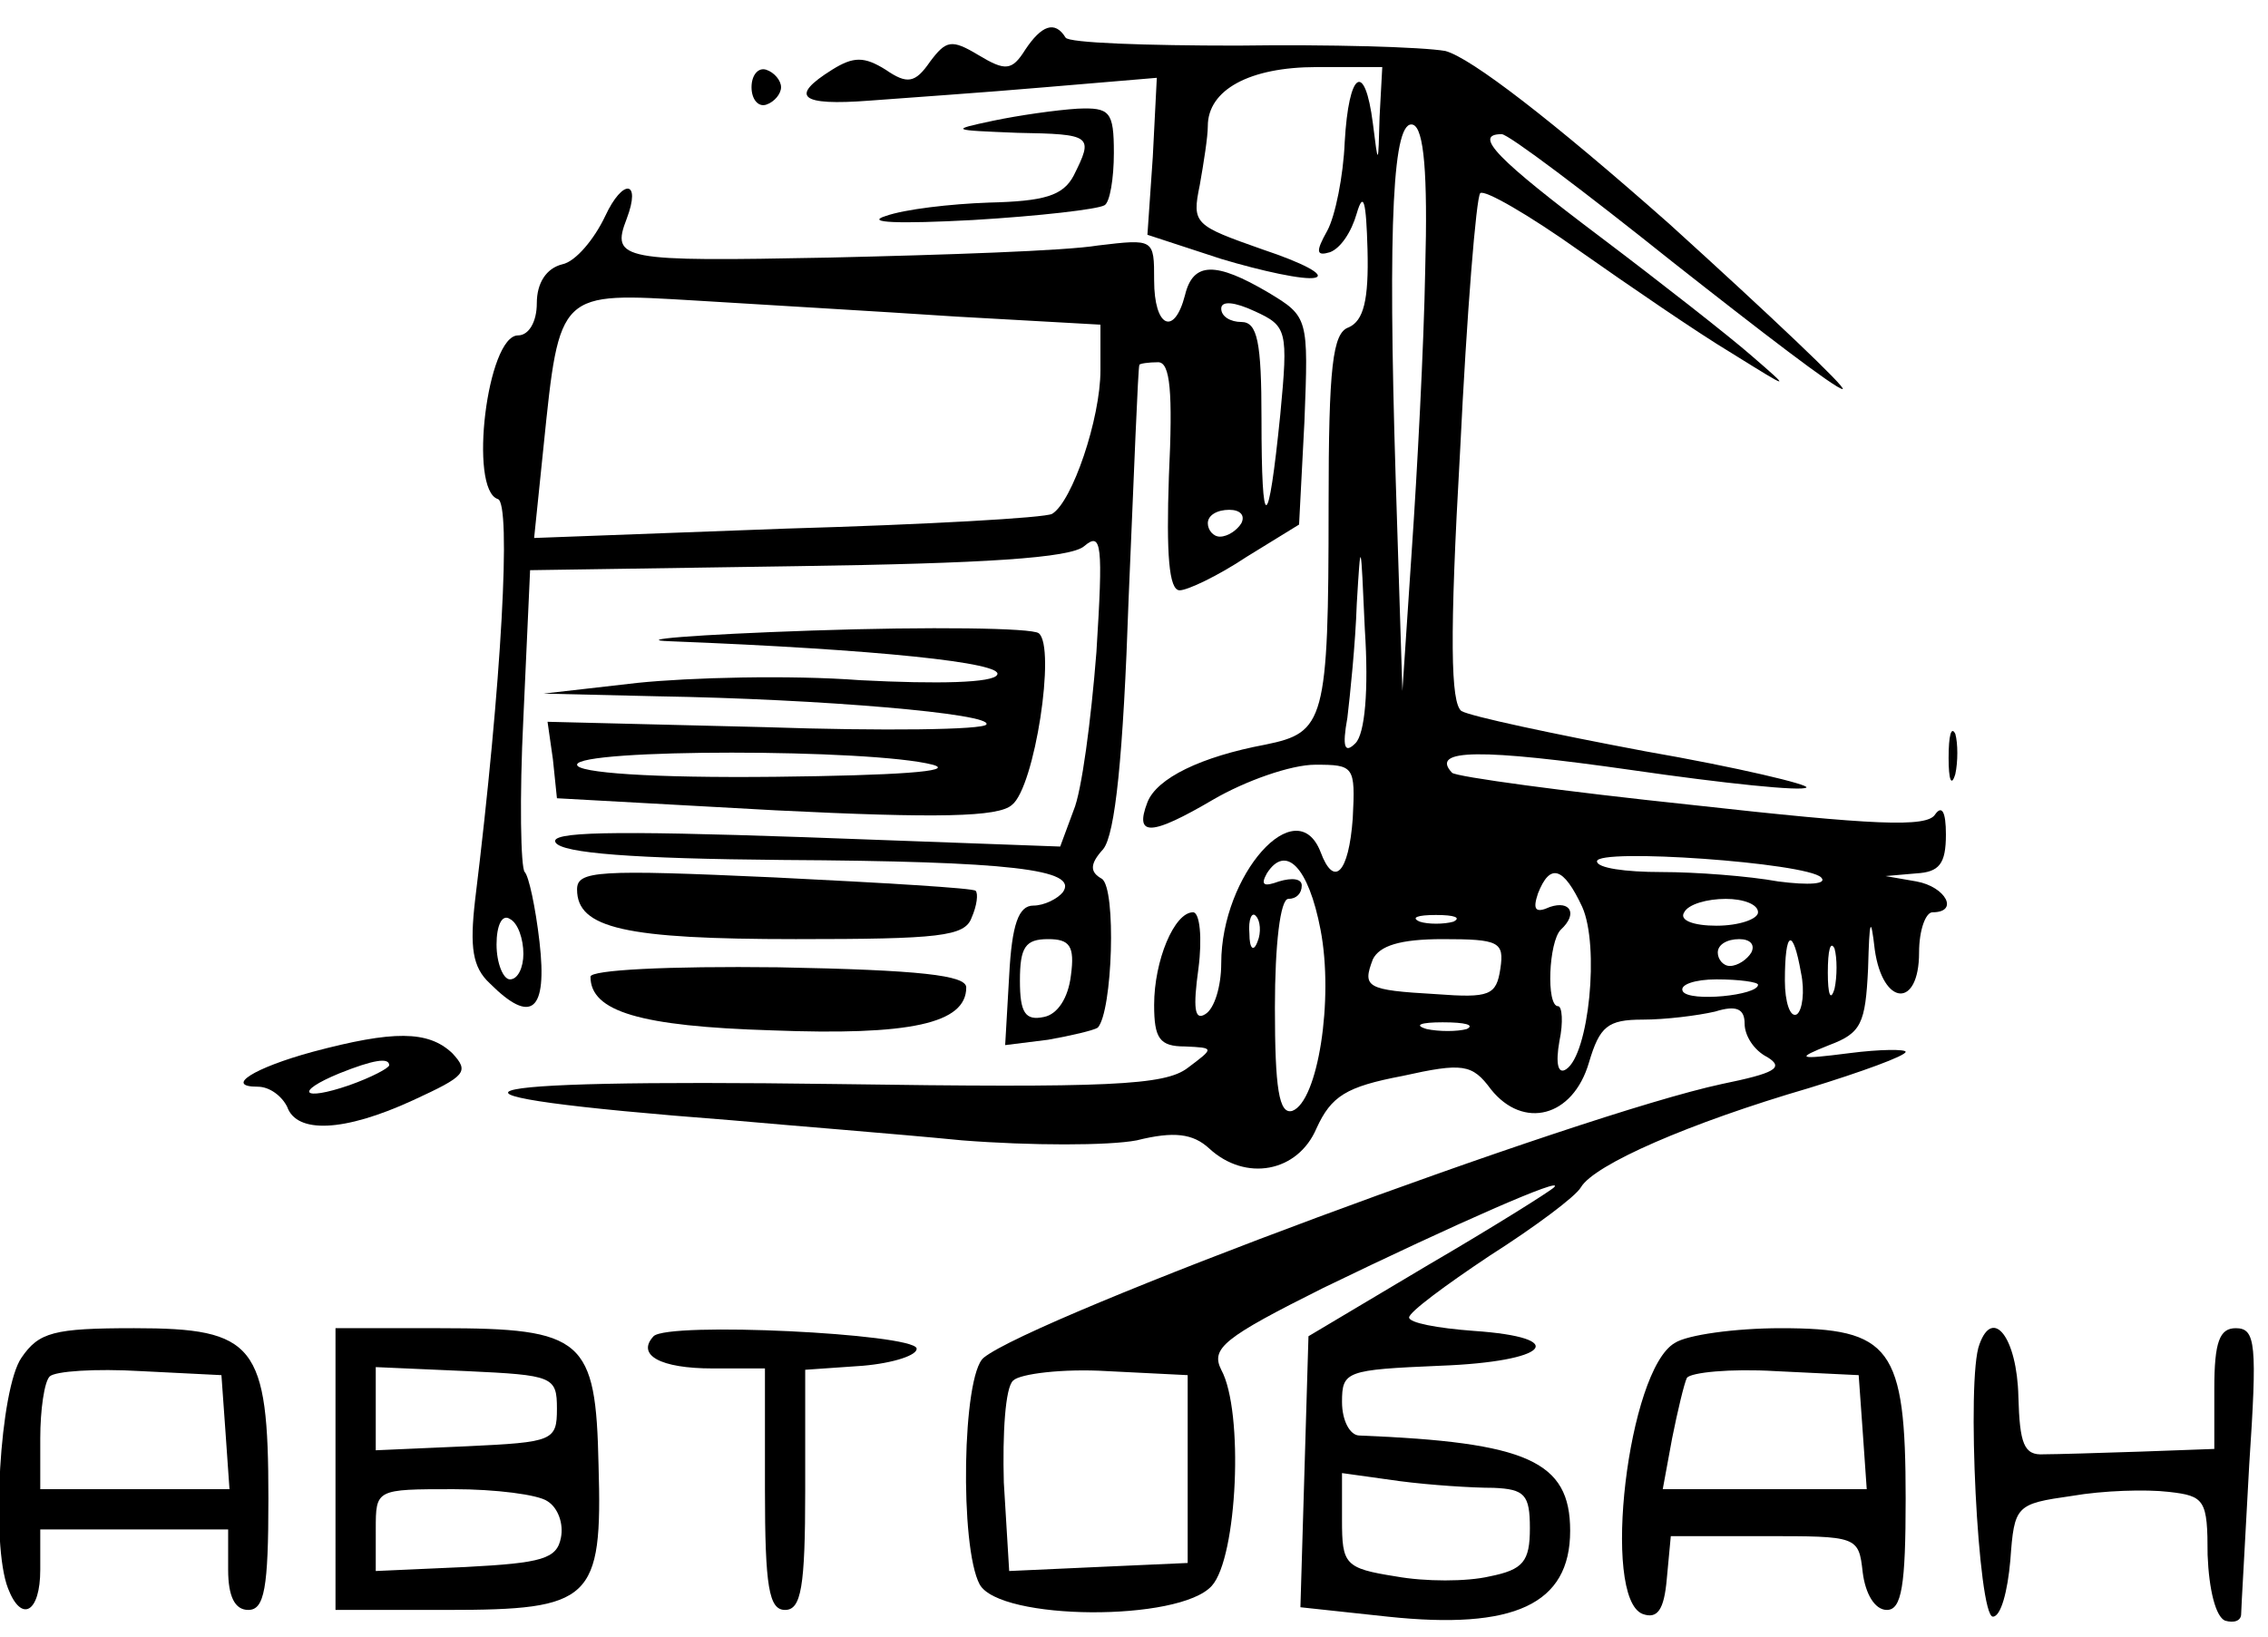 <?xml version="1.0" encoding="UTF-8"?> <svg xmlns="http://www.w3.org/2000/svg" viewBox="0 0 169 122"><path d="M76.4 3.7c-1 1.6-1.5 1.6-3.5.4s-2.4-1.1-3.6.5c-1.1 1.6-1.7 1.7-3.3.6-1.6-1-2.4-1-4 0-3.2 2-2.4 2.7 2.8 2.3 2.6-.2 8.5-.6 13.1-1l8.3-.7-.3 5.9-.4 5.8 5.5 1.8c3 .9 6.2 1.6 7 1.4s-.9-1.1-3.9-2.1c-5.1-1.8-5.3-1.9-4.7-4.8.3-1.7.6-3.6.6-4.4C90 6.7 93.1 5 98.1 5h4.9l-.2 3.7c-.1 3.7-.1 3.7-.5.5-.6-4.7-1.8-3.9-2.1 1.4-.1 2.5-.7 5.5-1.3 6.6-.9 1.6-.8 1.9.2 1.6.8-.3 1.6-1.5 2-2.9.5-1.7.7-.9.8 2.7.1 3.8-.3 5.3-1.4 5.8-1.2.4-1.5 2.9-1.5 13.3 0 16.1-.3 16.9-4.7 17.8-4.8.9-8.1 2.5-8.8 4.3-1 2.6.3 2.5 4.9-.2 2.4-1.4 5.8-2.6 7.6-2.6 2.9 0 3 .1 2.8 4-.3 4.1-1.4 5.2-2.4 2.5-1.8-4.6-7.4 1.7-7.4 8.3 0 1.7-.5 3.4-1.2 3.8-.8.5-.9-.5-.5-3.4.3-2.3.1-4.2-.4-4.2-1.4 0-2.9 3.6-2.9 6.9 0 2.5.4 3.1 2.3 3.1 2.2.1 2.2.1.2 1.6-1.7 1.3-5.8 1.5-26.3 1.2-29.3-.4-32.5.8-7.7 2.7 4.4.4 12.1 1 17.2 1.5 5.1.4 10.9.4 13 0 2.8-.7 4.2-.5 5.4.6 2.7 2.5 6.6 1.8 8-1.5 1.1-2.4 2.2-3.1 6.4-3.9 4.5-1 5.2-.9 6.6 1 2.4 3 6.1 2.1 7.3-2 .8-2.7 1.4-3.2 4-3.2 1.7 0 4.1-.3 5.4-.6 1.6-.5 2.2-.2 2.2.9 0 .9.7 2 1.7 2.5 1.3.8.5 1.2-3.4 2-10.7 2.3-51.3 17.4-55 20.4-1.6 1.3-1.8 14.1-.3 16.9 1.5 2.7 14.9 2.8 17.3.1 1.9-2.1 2.4-13 .7-16.1-.8-1.6.2-2.4 7.6-6.1 9.9-4.8 18.1-8.4 17.2-7.5-.3.3-4.6 3-9.4 5.8l-8.9 5.3-.3 10.1-.3 10.1 6.5.7c9.4 1 13.6-.9 13.6-6.4 0-5.2-3.2-6.6-15.7-7.1-.7 0-1.3-1.1-1.3-2.5 0-2.3.3-2.4 7.3-2.7 8.1-.3 9.8-2.1 2.5-2.6-2.7-.2-4.8-.6-4.8-1s2.7-2.4 6-4.6c3.3-2.1 6.4-4.4 6.8-5.1 1-1.7 8.1-4.8 17-7.4 3.9-1.2 7.2-2.4 7.2-2.7 0-.2-1.9-.2-4.2.1-3.9.5-4 .4-1.5-.6 2.4-.9 2.7-1.6 2.9-5.7.1-3.7.2-4 .5-1.4.6 4.2 3.3 4.4 3.3.2 0-1.7.5-3 1-3 2 0 1-1.9-1.2-2.3l-2.3-.4 2.3-.2c1.7-.1 2.2-.7 2.2-2.9 0-1.7-.3-2.2-.8-1.5-.6 1-4.6.8-18.1-.7-9.5-1-17.6-2.1-17.9-2.4-1.7-1.8 2.2-1.8 13.4-.2 6.9 1 12.7 1.6 13 1.3.3-.2-5.1-1.5-12-2.7-6.9-1.3-13-2.6-13.7-3-.8-.6-.9-5.4-.1-19.4.5-10.3 1.2-18.9 1.5-19.2s3.6 1.6 7.4 4.3c3.7 2.6 8.8 6.1 11.3 7.6 4.5 2.8 4.5 2.8 1.5.2-1.6-1.4-6.7-5.4-11.2-8.8-7.7-5.8-9.6-7.7-7.4-7.7.5 0 6.2 4.3 12.7 9.5 6.6 5.2 12.2 9.5 12.7 9.5.4 0-5.4-5.5-12.9-12.3-8.7-7.7-14.8-12.4-16.7-12.9-1.7-.3-8.6-.5-15.5-.4-6.8 0-12.6-.2-12.8-.6-.8-1.3-1.8-.9-3 .9zm29.8 16.4c-.1 5.7-.6 15.1-1 20.9l-.7 10.5-.5-15.8c-.6-19.4-.2-26.9 1.3-26.4.8.3 1.1 3.6.9 10.8zM101 55.4c-.8.8-1 .3-.6-1.9.2-1.7.6-5.5.7-8.5.3-5 .3-4.8.6 1.9.3 4.6 0 7.8-.7 8.5zm34.7 10c.5.5-.9.6-3.2.3-2.2-.4-6.1-.7-8.7-.7-2.7 0-4.8-.3-4.8-.8 0-1 15.6.1 16.7 1.2zm-37.3 3.9c1 5.2-.2 12.8-2.1 13.5-1 .3-1.3-1.7-1.3-7.7 0-4.7.4-8.1 1-8.1s1-.4 1-1c0-.5-.7-.6-1.7-.3-1.1.4-1.4.3-.9-.6 1.4-2.2 3.1-.5 4 4.2zm19.5-1.7c1.3 2.9.5 11-1.2 12.1-.6.4-.8-.4-.5-2.1.3-1.4.2-2.6-.1-2.6-.9 0-.7-4.8.2-5.7 1.3-1.2.7-2.2-.8-1.7-1.1.5-1.3.2-.9-1 .9-2.3 1.9-2 3.3 1zm13.1.4c0 .5-1.4 1-3.1 1s-2.8-.4-2.4-1c.3-.6 1.7-1 3.1-1 1.3 0 2.4.4 2.4 1zm-37.3 2.2c-.3.8-.6.5-.6-.6-.1-1.1.2-1.7.5-1.3.3.3.4 1.2.1 1.9zm14.6-1.5c-.7.2-1.9.2-2.5 0-.7-.3-.2-.5 1.2-.5s1.9.2 1.3.5zm3.5 3.5c-.3 2-.8 2.2-4.8 1.9-5.2-.3-5.5-.5-4.7-2.6.5-1 2-1.5 5.2-1.5 4.2 0 4.6.2 4.3 2.2zm18.7-1.2c-.3.5-1 1-1.6 1-.5 0-.9-.5-.9-1 0-.6.7-1 1.6-1 .8 0 1.2.4.9 1zm3.7 1.5c.3 1.4.1 2.8-.3 3.1-.5.3-.9-.9-.9-2.5 0-3.8.6-4 1.2-.6zm2.5 1.2c-.3 1-.5.4-.5-1.2 0-1.7.2-2.4.5-1.8.2.7.2 2.1 0 3zm-5.7-.3c0 .8-5.1 1.3-5.6.5-.3-.5.9-.9 2.5-.9 1.7 0 3.1.2 3.1.4zm-21.7 3.3c-.7.2-2.1.2-3 0-1-.3-.4-.5 1.2-.5 1.7 0 2.4.2 1.8.5zm-20.8 32.8v7l-6.7.3-6.6.3-.4-6.6c-.1-3.6.1-7.1.7-7.6.5-.5 3.7-.9 7-.7l6 .3zm22.8 1.4c2.3.1 2.7.5 2.7 3s-.5 3.1-3 3.6c-1.7.4-4.8.4-7 0-3.8-.6-4-.9-4-4.2v-3.5l4.3.6c2.3.3 5.4.5 7 .5zM56 6.5c0 .9.5 1.5 1.1 1.3s1.1-.8 1.1-1.3-.5-1.1-1.1-1.3-1.1.4-1.1 1.3z"></path><path d="M74 9c-3.3.7-3.1.7 1.8.9 5.6.1 5.7.2 4.2 3.2-.8 1.5-2.2 1.9-6.3 2-2.9.1-6.3.5-7.7 1-1.6.5.9.6 6.5.3 5-.3 9.3-.8 9.8-1.1.4-.2.7-2 .7-3.9 0-3.1-.3-3.4-2.7-3.3-1.6.1-4.4.5-6.3.9z"></path><path d="M45.1 16.1c-.8 1.7-2.2 3.4-3.2 3.6-1.2.3-1.9 1.4-1.9 2.9 0 1.4-.6 2.4-1.4 2.4-2.3 0-3.7 11.5-1.5 12.2 1 .3.3 13.6-1.7 29.9-.4 3.5-.2 5 1.1 6.2 3.1 3.1 4.3 2.1 3.7-3.1-.3-2.6-.8-4.9-1.1-5.2s-.4-5.5-.1-11.5l.5-11 19.9-.3c13.9-.2 20.4-.6 21.4-1.5 1.3-1.1 1.4-.1.9 7.9-.4 5.1-1.1 10.4-1.7 11.8l-1 2.7-19.1-.7c-14.5-.5-19-.4-18.5.4s5.8 1.2 16.9 1.3c17 .1 22.1.7 20.9 2.4-.4.5-1.4 1-2.2 1-1.1 0-1.6 1.4-1.8 5.2l-.3 5.2 3.2-.4c1.7-.3 3.4-.7 3.7-.9 1.1-1.2 1.4-10.4.3-11.1-.9-.5-.9-1.1.1-2.2.9-1.1 1.5-6.9 1.9-18.7.4-9.4.7-17.2.8-17.4 0-.1.7-.2 1.4-.2.9 0 1.1 2.2.8 8.5-.2 5.8 0 8.5.8 8.5.6 0 2.9-1.1 5-2.5l3.9-2.4.4-7.7c.3-7.7.3-7.8-2.7-9.6-3.9-2.3-5.6-2.3-6.2.2-.8 3.1-2.3 2.4-2.3-1.1 0-3.1 0-3.1-4.2-2.6-2.4.4-11.4.7-20 .9-15.5.3-16.3.2-15.1-2.9 1.1-2.9-.3-3-1.6-.2zm26.2 7.5l10.7.6v3.4c0 3.6-2.1 9.8-3.6 10.7-.5.3-9.4.8-19.8 1.1l-18.8.7.7-6.8c1.2-11.7 1.1-11.5 11.3-10.9 4.8.3 13.5.8 19.5 1.2zm24.1 7.3c-.9 8.9-1.4 9-1.4.3 0-5.7-.3-7.2-1.5-7.2-.8 0-1.5-.4-1.5-1s1-.5 2.5.2c2.4 1.1 2.5 1.4 1.9 7.7zM92.5 39c-.3.5-1 1-1.6 1-.5 0-.9-.5-.9-1 0-.6.7-1 1.6-1 .8 0 1.2.4.9 1zM39 71.1c0 1-.4 1.9-1 1.9-.5 0-1-1.2-1-2.6s.4-2.3 1-1.9c.6.3 1 1.5 1 2.6zm40.8 1.6c-.2 1.7-1 2.9-2 3.1-1.4.3-1.8-.3-1.8-2.7 0-2.5.4-3.1 2.1-3.1 1.6 0 2 .5 1.7 2.7z"></path><path d="M60.5 47c-8.8.3-13.5.7-10.5.8 15.3.6 24.9 1.6 24.3 2.5-.3.6-4.4.7-10.2.4-5.3-.4-12.7-.2-16.6.2l-7 .8 8.5.2c12.2.2 25 1.3 24.5 2.1-.2.4-7.7.5-16.5.2l-16.2-.4.4 2.8.3 2.9 16.3.9c12.1.6 16.6.5 17.6-.4 1.7-1.3 3.3-11.8 2-12.8-.5-.4-8.1-.5-16.9-.2zm9 10c1.8.5-2.8.8-11.7.9-9.3.1-14.8-.3-14.8-.9 0-1.2 21.9-1.2 26.5 0zm75.7-.5c0 1.6.2 2.2.5 1.2.2-.9.2-2.3 0-3-.3-.6-.5.1-.5 1.8zM43 66.3c0 2.9 3.6 3.7 16.3 3.7 10.7 0 12.6-.2 13.1-1.6.4-.9.5-1.8.3-2-.1-.2-6.9-.6-15-1-13.2-.6-14.7-.5-14.7.9zm1 6.5c0 2.6 3.7 3.7 13.5 4 10.3.4 14.5-.5 14.5-3.2 0-.9-3.4-1.3-14-1.5-8.3-.1-14 .2-14 .7zm-20.7 5.6c-4.4 1.2-6.6 2.6-4.1 2.6.9 0 1.8.7 2.2 1.5.7 2 4.2 1.9 9.4-.5 3.9-1.8 4.2-2.1 2.9-3.5-1.8-1.7-4.4-1.7-10.4-.1zm5.7 1c0 .2-1.3.9-3 1.5-3.5 1.2-4.1.5-.7-.9 2.5-1 3.7-1.2 3.7-.6zM1.6 101.2c-1.6 2.3-2.3 13.9-1 17.2 1 2.6 2.4 1.8 2.4-1.4v-3h14v3c0 2 .5 3 1.5 3 1.2 0 1.5-1.6 1.5-8.3C20 100.2 19 99 10 99c-6 0-7.1.3-8.4 2.2zm15.2 5.5l.3 4.3H3v-3.8c0-2.1.3-4.2.7-4.6s3.4-.6 6.8-.4l6 .3zm8.2 2.8V120h8.3c10.8 0 11.6-.7 11.3-10.8-.2-9.4-1.1-10.2-11.8-10.2H25zm16.5-4.5c0 2.4-.3 2.5-6.7 2.8l-6.8.3v-6.2l6.8.3c6.4.3 6.7.4 6.7 2.8zm-.7 6.9c.8.5 1.2 1.7 1 2.7-.3 1.6-1.4 1.9-7.1 2.2l-6.7.3V114c0-3 0-3 5.8-3 3.1 0 6.3.4 7 .9zm7.9-12.3c-1.3 1.4.5 2.4 4.4 2.4H57v9c0 7.3.3 9 1.5 9s1.5-1.7 1.5-8.9v-9l4.3-.3c2.3-.2 4.1-.8 4-1.3-.3-1.1-18.5-2-19.6-.9zm76.1.5c-3.5 2-5.5 19-2.4 20.2 1.1.4 1.6-.3 1.8-2.6l.3-3.2h7c6.9 0 7 0 7.3 2.7.2 1.6.9 2.8 1.8 2.8 1.1 0 1.4-1.8 1.4-8.3 0-11.3-1.1-12.7-9.3-12.7-3.4 0-7 .5-7.9 1.1zm14 6.6l.3 4.3h-15.2l.7-3.8c.4-2 .9-4.1 1.1-4.5.3-.4 3.2-.7 6.6-.5l6.2.3zm8.7-6.5c-1 2.5-.1 20.3 1 20.3.6 0 1.1-1.9 1.3-4.2.3-4.1.4-4.2 4.6-4.8 2.3-.4 5.5-.5 7.2-.3 2.7.3 2.9.6 2.9 4.7.1 2.6.6 4.6 1.3 4.9.7.2 1.2 0 1.2-.5 0-.4.3-5.4.6-11.1.6-9 .5-10.2-1-10.2-1.2 0-1.6 1-1.6 4.5v4.5l-5.5.2c-3 .1-6.3.2-7.2.2-1.5.1-1.8-.8-1.9-4.3-.1-4.4-1.9-6.7-2.9-3.9z"></path></svg> 